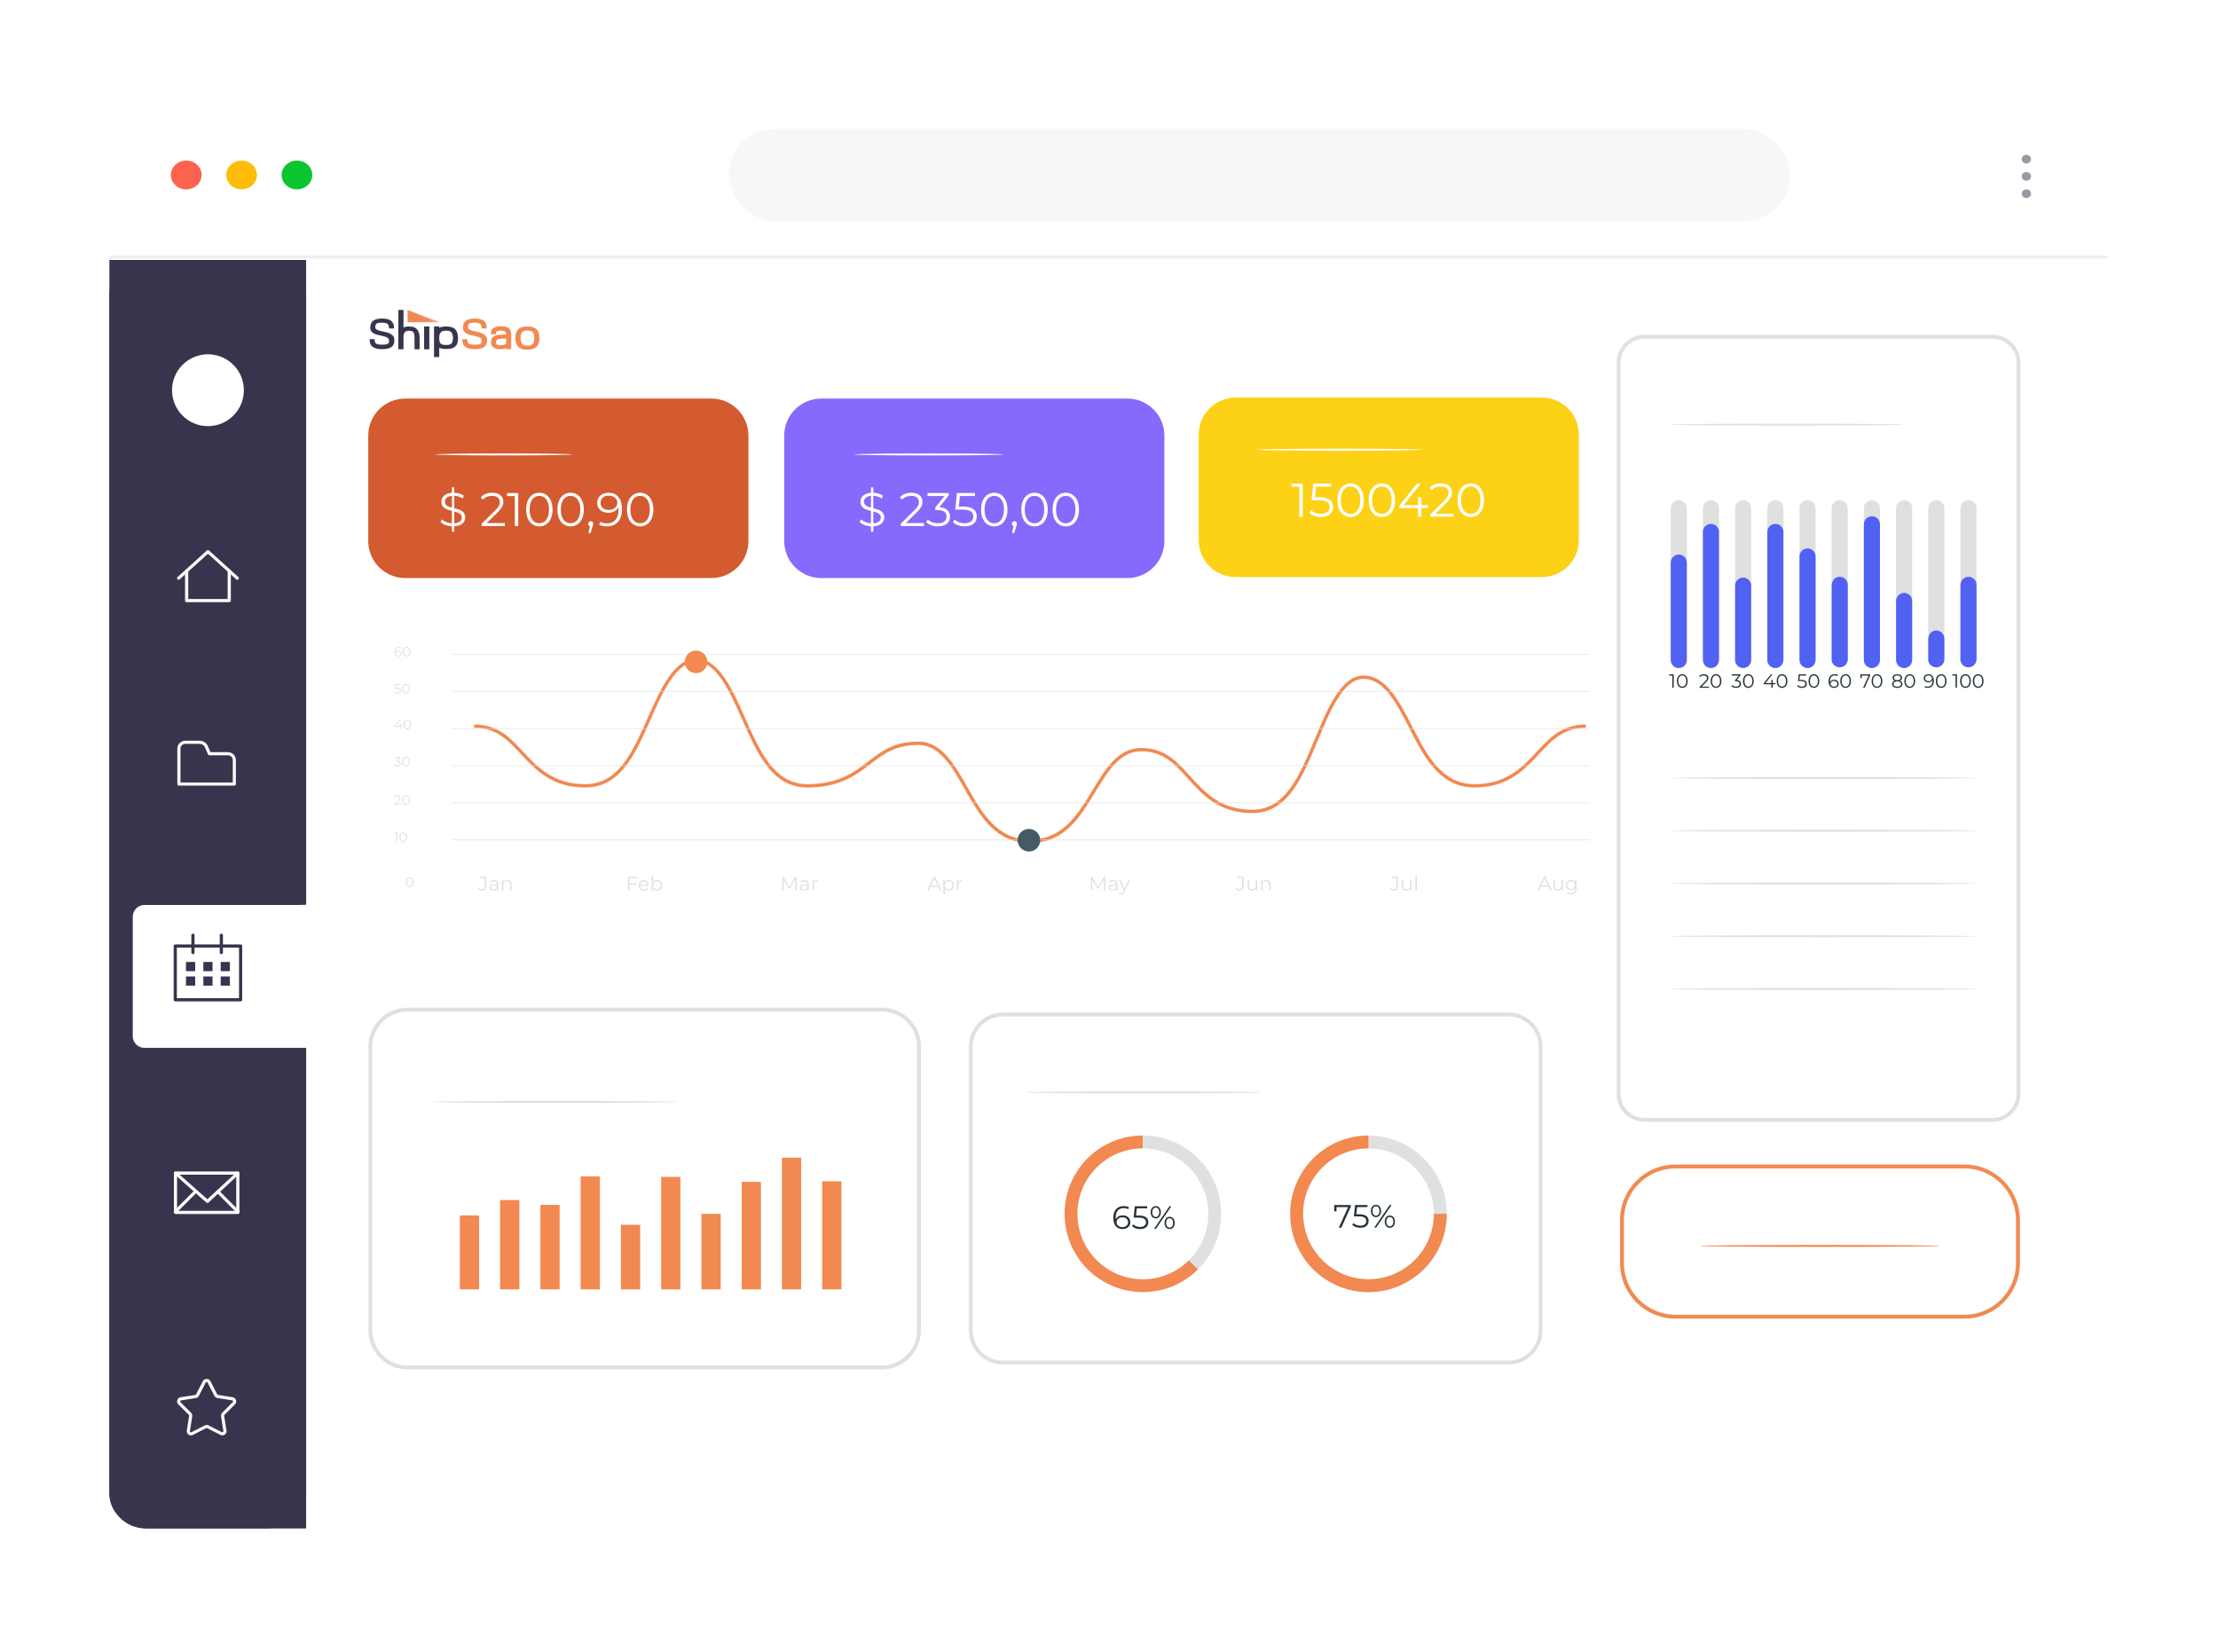 <svg width="588" height="438" viewBox="0 0 588 438" fill="none" xmlns="http://www.w3.org/2000/svg">
<g filter="url(#filter0_d_1_198)">
<rect x="29" y="25" width="529.798" height="380.192" rx="19.064" fill="white"/>
</g>
<ellipse cx="49.377" cy="46.383" rx="4.075" ry="3.818" fill="#FD624E"/>
<ellipse cx="64.049" cy="46.383" rx="4.075" ry="3.818" fill="#FFBD0A"/>
<ellipse cx="78.72" cy="46.383" rx="4.075" ry="3.818" fill="#0AC530"/>
<rect x="29" y="67.766" width="529.798" height="0.764" fill="#37344D" fill-opacity="0.08"/>
<rect x="193.223" y="34.164" width="281.2" height="24.438" rx="12.219" fill="#F7F7F7"/>
<ellipse cx="537.198" cy="42.183" rx="1.146" ry="1.223" transform="rotate(90 537.198 42.183)" fill="#9B99A6"/>
<ellipse cx="537.198" cy="46.765" rx="1.146" ry="1.223" transform="rotate(90 537.198 46.765)" fill="#9B99A6"/>
<ellipse cx="537.198" cy="51.347" rx="1.146" ry="1.223" transform="rotate(90 537.198 51.347)" fill="#9B99A6"/>
<path d="M528.218 297.4H435.989C431.908 297.4 428.586 294.078 428.586 289.997V96.167C428.586 92.087 431.908 88.764 435.989 88.764H528.218C532.299 88.764 535.621 92.087 535.621 96.167V289.997C535.621 294.078 532.299 297.4 528.218 297.4ZM435.989 89.79C432.472 89.79 429.611 92.65 429.611 96.167V289.997C429.611 293.514 432.472 296.375 435.989 296.375H528.218C531.735 296.375 534.596 293.514 534.596 289.997V96.167C534.596 92.65 531.735 89.79 528.218 89.79H435.989Z" fill="#E0E0E0"/>
<path d="M273.041 223.467C263.854 223.467 259.743 216.228 255.775 209.235C252.493 203.463 249.11 197.485 243.563 197.485C237.36 197.485 234.325 199.812 230.797 202.509C226.963 205.452 222.625 208.774 214.084 208.774C204.733 208.774 200.847 199.997 196.736 190.707C193.578 183.55 189.989 175.45 184.616 175.45C179.243 175.45 175.655 183.55 172.497 190.697C168.385 199.987 164.509 208.763 155.148 208.763C146.34 208.763 141.993 204.098 138.158 199.976C134.641 196.203 131.606 192.943 125.68 192.943V192.071C131.986 192.071 135.144 195.455 138.794 199.382C142.505 203.37 146.72 207.882 155.148 207.882C163.935 207.882 167.708 199.361 171.697 190.338C174.968 182.945 178.669 174.568 184.616 174.568C190.563 174.568 194.265 182.945 197.535 190.338C201.524 199.361 205.297 207.882 214.084 207.882C222.318 207.882 226.542 204.652 230.264 201.801C233.914 199.002 237.062 196.593 243.563 196.593C249.612 196.593 253.129 202.786 256.523 208.774C260.368 215.561 264.346 222.565 273.031 222.565C281.685 222.565 285.663 215.992 289.518 209.645C293.066 203.801 296.409 198.285 302.499 198.285C308.785 198.285 311.943 201.791 315.603 205.852C319.315 209.984 323.529 214.659 331.978 214.659C340.796 214.659 344.559 205.575 348.537 195.967C351.818 188.052 355.53 179.08 361.456 179.08C367.465 179.08 370.992 185.97 374.406 192.635C378.241 200.13 382.209 207.882 390.945 207.882C399.373 207.882 403.587 203.36 407.299 199.382C410.96 195.465 414.107 192.071 420.423 192.071V192.943C414.487 192.943 411.452 196.203 407.935 199.976C404.1 204.088 399.753 208.763 390.935 208.763C381.666 208.763 377.574 200.776 373.627 193.045C370.336 186.616 366.931 179.962 361.456 179.962C356.114 179.962 352.525 188.646 349.347 196.306C345.246 206.2 341.38 215.541 331.978 215.541C323.139 215.541 318.792 210.712 314.957 206.446C311.44 202.54 308.395 199.166 302.499 199.166C296.911 199.166 293.681 204.478 290.267 210.107C286.299 216.679 282.187 223.467 273.041 223.467Z" fill="#F18951"/>
<path d="M126.797 235.586L127.022 235.319C127.217 235.616 127.494 235.77 127.812 235.77C128.263 235.77 128.489 235.504 128.489 234.96V232.735H127.145V232.397H128.868V234.94C128.868 235.719 128.499 236.098 127.802 236.098C127.402 236.108 127.022 235.924 126.797 235.586Z" fill="#E0E0E0"/>
<path d="M132.057 234.365V236.078H131.698V235.647C131.534 235.934 131.206 236.098 130.755 236.098C130.129 236.098 129.75 235.77 129.75 235.298C129.75 234.878 130.027 234.519 130.816 234.519H131.688V234.355C131.688 233.883 131.421 233.627 130.909 233.627C130.55 233.627 130.222 233.75 129.996 233.955L129.832 233.678C130.109 233.443 130.519 233.309 130.95 233.309C131.647 233.299 132.057 233.658 132.057 234.365ZM131.678 235.247V234.796H130.816C130.283 234.796 130.109 235.001 130.109 235.288C130.109 235.606 130.365 235.811 130.806 235.811C131.226 235.811 131.534 235.606 131.678 235.247Z" fill="#E0E0E0"/>
<path d="M135.605 234.478V236.078H135.236V234.519C135.236 233.935 134.928 233.638 134.405 233.638C133.811 233.638 133.441 234.007 133.441 234.632V236.078H133.072V233.32H133.431V233.832C133.626 233.494 134.005 233.299 134.477 233.299C135.143 233.299 135.605 233.689 135.605 234.478Z" fill="#E0E0E0"/>
<path d="M166.847 232.745V234.191H168.744V234.53H166.847V236.088H166.457V232.417H168.969V232.756H166.847V232.745Z" fill="#E0E0E0"/>
<path d="M172.004 234.817H169.697C169.738 235.391 170.179 235.77 170.784 235.77C171.122 235.77 171.419 235.647 171.624 235.411L171.829 235.657C171.583 235.955 171.204 236.108 170.763 236.108C169.902 236.108 169.317 235.524 169.317 234.704C169.317 233.884 169.892 233.309 170.661 233.309C171.44 233.309 171.994 233.884 171.994 234.704C172.014 234.724 172.004 234.776 172.004 234.817ZM169.697 234.54H171.655C171.604 233.996 171.214 233.627 170.671 233.627C170.138 233.617 169.748 233.996 169.697 234.54Z" fill="#E0E0E0"/>
<path d="M175.562 234.693C175.562 235.524 174.977 236.098 174.188 236.098C173.727 236.098 173.347 235.903 173.122 235.524V236.067H172.763V232.181H173.132V233.842C173.357 233.484 173.737 233.299 174.178 233.299C174.977 233.299 175.562 233.863 175.562 234.693ZM175.193 234.693C175.193 234.048 174.752 233.617 174.167 233.617C173.583 233.617 173.142 234.048 173.142 234.693C173.142 235.339 173.583 235.77 174.167 235.77C174.752 235.77 175.193 235.339 175.193 234.693Z" fill="#E0E0E0"/>
<path d="M211.182 232.407V236.078H210.813V233.145L209.368 235.616H209.183L207.737 233.166V236.088H207.368V232.417H207.686L209.275 235.135L210.854 232.417H211.182V232.407Z" fill="#E0E0E0"/>
<path d="M214.381 234.366V236.078H214.022V235.647C213.858 235.934 213.53 236.098 213.079 236.098C212.454 236.098 212.074 235.77 212.074 235.299C212.074 234.878 212.351 234.519 213.141 234.519H214.012V234.355C214.012 233.884 213.746 233.627 213.233 233.627C212.874 233.627 212.546 233.75 212.32 233.955L212.156 233.679C212.433 233.443 212.843 233.309 213.274 233.309C213.981 233.299 214.381 233.658 214.381 234.366ZM214.012 235.247V234.796H213.151C212.618 234.796 212.443 235.001 212.443 235.288C212.443 235.606 212.7 235.811 213.141 235.811C213.561 235.811 213.869 235.606 214.012 235.247Z" fill="#E0E0E0"/>
<path d="M216.79 233.299V233.658C216.76 233.658 216.729 233.658 216.698 233.658C216.124 233.658 215.775 234.027 215.775 234.673V236.078H215.406V233.32H215.765V233.863C215.929 233.494 216.278 233.299 216.79 233.299Z" fill="#E0E0E0"/>
<path d="M248.71 235.094H246.67L246.229 236.078H245.829L247.511 232.407H247.89L249.572 236.078H249.161L248.71 235.094ZM248.567 234.786L247.685 232.817L246.803 234.786H248.567Z" fill="#E0E0E0"/>
<path d="M252.884 234.694C252.884 235.535 252.299 236.099 251.51 236.099C251.069 236.099 250.689 235.914 250.464 235.555V237.093H250.095V233.32H250.454V233.863C250.679 233.494 251.059 233.3 251.52 233.3C252.299 233.3 252.884 233.863 252.884 234.694ZM252.515 234.694C252.515 234.058 252.074 233.617 251.489 233.617C250.905 233.617 250.464 234.048 250.464 234.694C250.464 235.34 250.905 235.771 251.489 235.771C252.063 235.771 252.515 235.34 252.515 234.694Z" fill="#E0E0E0"/>
<path d="M255.037 233.3V233.658C255.006 233.658 254.975 233.658 254.944 233.658C254.37 233.658 254.021 234.028 254.021 234.674V236.078H253.652V233.32H254.011V233.863C254.175 233.494 254.534 233.3 255.037 233.3Z" fill="#E0E0E0"/>
<path d="M293.014 232.407V236.078H292.645V233.145L291.2 235.617H291.015L289.569 233.166V236.088H289.2V232.417H289.518L291.107 235.135L292.686 232.417H293.014V232.407Z" fill="#E0E0E0"/>
<path d="M296.213 234.366V236.078H295.854V235.647C295.69 235.934 295.362 236.098 294.911 236.098C294.286 236.098 293.906 235.77 293.906 235.299C293.906 234.878 294.183 234.519 294.973 234.519H295.844V234.355C295.844 233.884 295.578 233.627 295.065 233.627C294.706 233.627 294.378 233.75 294.152 233.956L293.988 233.679C294.265 233.443 294.675 233.31 295.106 233.31C295.813 233.299 296.213 233.658 296.213 234.366ZM295.844 235.247V234.796H294.983C294.45 234.796 294.275 235.001 294.275 235.288C294.275 235.606 294.532 235.811 294.973 235.811C295.393 235.811 295.701 235.606 295.844 235.247Z" fill="#E0E0E0"/>
<path d="M299.495 233.32L298.121 236.406C297.895 236.95 297.598 237.124 297.208 237.124C296.952 237.124 296.706 237.042 296.542 236.868L296.716 236.591C296.85 236.724 297.024 236.796 297.219 236.796C297.465 236.796 297.629 236.683 297.793 236.334L297.916 236.068L296.686 233.32H297.075L298.111 235.658L299.146 233.32H299.495Z" fill="#E0E0E0"/>
<path d="M327.62 235.586L327.846 235.319C328.041 235.616 328.317 235.77 328.635 235.77C329.086 235.77 329.312 235.504 329.312 234.96V232.735H327.969V232.397H329.691V234.94C329.691 235.719 329.322 236.098 328.625 236.098C328.225 236.109 327.846 235.924 327.62 235.586Z" fill="#E0E0E0"/>
<path d="M333.28 233.319V236.078H332.921V235.575C332.726 235.914 332.367 236.108 331.926 236.108C331.229 236.108 330.768 235.719 330.768 234.919V233.319H331.137V234.878C331.137 235.462 331.444 235.76 331.967 235.76C332.541 235.76 332.911 235.391 332.911 234.755V233.309H333.28V233.319Z" fill="#E0E0E0"/>
<path d="M336.859 234.479V236.078H336.49V234.52C336.49 233.935 336.182 233.638 335.659 233.638C335.064 233.638 334.695 234.007 334.695 234.632V236.078H334.326V233.32H334.685V233.833C334.88 233.494 335.259 233.299 335.731 233.299C336.397 233.299 336.859 233.689 336.859 234.479Z" fill="#E0E0E0"/>
<path d="M368.531 235.586L368.757 235.32C368.952 235.617 369.228 235.771 369.546 235.771C369.997 235.771 370.223 235.504 370.223 234.961V232.736H368.88V232.397H370.602V234.94C370.602 235.719 370.233 236.099 369.536 236.099C369.136 236.109 368.757 235.925 368.531 235.586Z" fill="#E0E0E0"/>
<path d="M374.191 233.32V236.078H373.832V235.576C373.637 235.914 373.278 236.109 372.837 236.109C372.14 236.109 371.679 235.72 371.679 234.92V233.32H372.048V234.879C372.048 235.463 372.355 235.761 372.878 235.761C373.453 235.761 373.822 235.391 373.822 234.756V233.31H374.191V233.32Z" fill="#E0E0E0"/>
<path d="M375.237 232.192H375.606V236.078H375.237V232.192Z" fill="#E0E0E0"/>
<path d="M410.498 235.094H408.458L408.017 236.078H407.617L409.299 232.407H409.678L411.36 236.078H410.95L410.498 235.094ZM410.355 234.786L409.473 232.817L408.591 234.786H410.355Z" fill="#E0E0E0"/>
<path d="M414.313 233.32V236.078H413.954V235.576C413.759 235.914 413.4 236.109 412.959 236.109C412.262 236.109 411.801 235.719 411.801 234.919V233.32H412.17V234.878C412.17 235.463 412.477 235.76 413 235.76C413.575 235.76 413.944 235.391 413.944 234.755V233.31H414.313V233.32Z" fill="#E0E0E0"/>
<path d="M417.912 233.32V235.74C417.912 236.683 417.44 237.114 416.538 237.114C416.036 237.114 415.543 236.96 415.256 236.693L415.441 236.406C415.697 236.642 416.097 236.785 416.528 236.785C417.225 236.785 417.543 236.468 417.543 235.781V235.432C417.307 235.781 416.917 235.965 416.466 235.965C415.677 235.965 415.082 235.412 415.082 234.622C415.082 233.832 415.677 233.289 416.466 233.289C416.928 233.289 417.328 233.474 417.553 233.843V233.31H417.912V233.32ZM417.543 234.632C417.543 234.038 417.102 233.627 416.497 233.627C415.892 233.627 415.451 234.038 415.451 234.632C415.451 235.227 415.882 235.647 416.497 235.647C417.102 235.637 417.543 235.227 417.543 234.632Z" fill="#E0E0E0"/>
<path d="M107.582 233.873C107.582 233.073 108.002 232.592 108.587 232.592C109.171 232.592 109.592 233.073 109.592 233.873C109.592 234.673 109.171 235.155 108.587 235.155C108.002 235.155 107.582 234.683 107.582 233.873ZM109.325 233.873C109.325 233.197 109.028 232.827 108.587 232.827C108.146 232.827 107.849 233.197 107.849 233.873C107.849 234.55 108.146 234.919 108.587 234.919C109.028 234.919 109.325 234.55 109.325 233.873Z" fill="#E0E0E0"/>
<path d="M105.306 220.699V223.221H105.05V220.935H104.455V220.709H105.306V220.699Z" fill="#E0E0E0"/>
<path d="M105.9 221.96C105.9 221.16 106.321 220.678 106.905 220.678C107.49 220.678 107.91 221.16 107.91 221.96C107.91 222.759 107.49 223.241 106.905 223.241C106.321 223.241 105.9 222.759 105.9 221.96ZM107.643 221.96C107.643 221.283 107.346 220.914 106.905 220.914C106.464 220.914 106.167 221.283 106.167 221.96C106.167 222.636 106.464 223.005 106.905 223.005C107.346 223.005 107.643 222.626 107.643 221.96Z" fill="#E0E0E0"/>
<path d="M106.321 213.131V213.356H104.558V213.172L105.603 212.147C105.891 211.87 105.942 211.695 105.942 211.521C105.942 211.234 105.737 211.049 105.347 211.049C105.05 211.049 104.824 211.142 104.66 211.326L104.476 211.172C104.67 210.947 104.978 210.814 105.368 210.814C105.88 210.814 106.198 211.07 106.198 211.49C106.198 211.736 106.126 211.952 105.788 212.28L104.937 213.121H106.321V213.131Z" fill="#E0E0E0"/>
<path d="M106.629 212.095C106.629 211.295 107.049 210.813 107.634 210.813C108.218 210.813 108.639 211.295 108.639 212.095C108.639 212.895 108.218 213.377 107.634 213.377C107.049 213.377 106.629 212.905 106.629 212.095ZM108.382 212.095C108.382 211.418 108.085 211.049 107.644 211.049C107.203 211.049 106.906 211.418 106.906 212.095C106.906 212.772 107.203 213.141 107.644 213.141C108.075 213.141 108.382 212.772 108.382 212.095Z" fill="#E0E0E0"/>
<path d="M106.27 202.437C106.27 202.857 105.962 203.185 105.357 203.185C104.999 203.185 104.64 203.062 104.455 202.857L104.578 202.652C104.742 202.826 105.029 202.939 105.357 202.939C105.778 202.939 106.003 202.744 106.003 202.437C106.003 202.139 105.788 201.934 105.327 201.934H105.142V201.739L105.839 200.868H104.547V200.642H106.167V200.827L105.45 201.719C106.003 201.75 106.27 202.037 106.27 202.437Z" fill="#E0E0E0"/>
<path d="M106.629 201.903C106.629 201.103 107.049 200.622 107.634 200.622C108.218 200.622 108.639 201.103 108.639 201.903C108.639 202.703 108.218 203.185 107.634 203.185C107.049 203.185 106.629 202.703 106.629 201.903ZM108.382 201.903C108.382 201.227 108.085 200.857 107.644 200.857C107.203 200.857 106.906 201.227 106.906 201.903C106.906 202.58 107.203 202.949 107.644 202.949C108.075 202.949 108.382 202.57 108.382 201.903Z" fill="#E0E0E0"/>
<path d="M106.742 192.645H106.239V193.312H105.983V192.645H104.558V192.46L105.891 190.789H106.178L104.886 192.419H105.983V191.835H106.239V192.419H106.742V192.645Z" fill="#E0E0E0"/>
<path d="M106.978 192.05C106.978 191.251 107.398 190.769 107.982 190.769C108.567 190.769 108.987 191.251 108.987 192.05C108.987 192.85 108.567 193.332 107.982 193.332C107.398 193.332 106.978 192.85 106.978 192.05ZM108.731 192.05C108.731 191.374 108.434 191.005 107.993 191.005C107.552 191.005 107.254 191.374 107.254 192.05C107.254 192.727 107.552 193.096 107.993 193.096C108.423 193.086 108.731 192.717 108.731 192.05Z" fill="#E0E0E0"/>
<path d="M106.311 183.109C106.311 183.54 106.014 183.868 105.398 183.868C105.04 183.868 104.691 183.745 104.496 183.54L104.619 183.335C104.783 183.499 105.07 183.622 105.388 183.622C105.819 183.622 106.044 183.417 106.044 183.109C106.044 182.781 105.839 182.586 105.204 182.586H104.67L104.804 181.325H106.178V181.551H105.029L104.947 182.351H105.275C106.024 182.361 106.311 182.658 106.311 183.109Z" fill="#E0E0E0"/>
<path d="M106.639 182.586C106.639 181.787 107.059 181.305 107.643 181.305C108.228 181.305 108.648 181.787 108.648 182.586C108.648 183.386 108.228 183.868 107.643 183.868C107.059 183.868 106.639 183.396 106.639 182.586ZM108.382 182.586C108.382 181.91 108.084 181.541 107.643 181.541C107.203 181.541 106.905 181.91 106.905 182.586C106.905 183.263 107.203 183.632 107.643 183.632C108.084 183.632 108.382 183.263 108.382 182.586Z" fill="#E0E0E0"/>
<path d="M106.496 173.246C106.496 173.717 106.126 174.015 105.634 174.015C104.968 174.015 104.599 173.553 104.599 172.753C104.599 171.892 105.07 171.451 105.747 171.451C105.973 171.451 106.188 171.492 106.342 171.584L106.239 171.79C106.106 171.708 105.942 171.666 105.747 171.666C105.204 171.666 104.855 172.015 104.855 172.702C104.855 172.764 104.855 172.835 104.865 172.907C104.988 172.63 105.286 172.477 105.634 172.477C106.147 172.487 106.496 172.784 106.496 173.246ZM106.239 173.246C106.239 172.917 105.993 172.702 105.603 172.702C105.214 172.702 104.958 172.938 104.958 173.256C104.958 173.533 105.183 173.799 105.624 173.799C105.983 173.799 106.239 173.584 106.239 173.246Z" fill="#E0E0E0"/>
<path d="M106.793 172.733C106.793 171.933 107.213 171.451 107.798 171.451C108.382 171.451 108.803 171.933 108.803 172.733C108.803 173.533 108.382 174.015 107.798 174.015C107.213 174.015 106.793 173.533 106.793 172.733ZM108.536 172.733C108.536 172.056 108.239 171.687 107.798 171.687C107.357 171.687 107.06 172.056 107.06 172.733C107.06 173.41 107.357 173.779 107.798 173.779C108.239 173.779 108.536 173.41 108.536 172.733Z" fill="#E0E0E0"/>
<g opacity="0.62">
<path d="M421.397 173.348H119.691V173.604H421.397V173.348Z" fill="#E0E0E0"/>
<path d="M421.397 183.181H119.691V183.438H421.397V183.181Z" fill="#E0E0E0"/>
<path d="M421.397 193.014H119.691V193.271H421.397V193.014Z" fill="#E0E0E0"/>
<path d="M421.397 202.847H119.691V203.103H421.397V202.847Z" fill="#E0E0E0"/>
<path d="M421.397 212.68H119.691V212.936H421.397V212.68Z" fill="#E0E0E0"/>
<path d="M421.397 222.523H119.691V222.78H421.397V222.523Z" fill="#E0E0E0"/>
</g>
<path d="M187.528 175.46C187.528 173.809 186.185 172.466 184.534 172.466C182.883 172.466 181.54 173.809 181.54 175.46C181.54 177.111 182.883 178.454 184.534 178.454C186.185 178.454 187.528 177.111 187.528 175.46Z" fill="#F18951"/>
<path d="M275.768 222.738C275.768 221.088 274.425 219.744 272.774 219.744C271.123 219.744 269.78 221.088 269.78 222.738C269.78 224.389 271.123 225.732 272.774 225.732C274.425 225.743 275.768 224.399 275.768 222.738Z" fill="#455A64"/>
<path d="M169.709 324.688H164.603V341.811H169.709V324.688Z" fill="#F18951"/>
<path d="M127.013 322.206H121.907V341.811H127.013V322.206Z" fill="#F18951"/>
<path d="M137.687 318.126H132.581V341.811H137.687V318.126Z" fill="#F18951"/>
<path d="M148.361 319.418H143.255V341.801H148.361V319.418Z" fill="#F18951"/>
<path d="M159.035 311.851H153.929V341.811H159.035V311.851Z" fill="#F18951"/>
<path d="M180.383 311.994H175.276V341.811H180.383V311.994Z" fill="#F18951"/>
<path d="M191.056 321.786H185.95V341.811H191.056V321.786Z" fill="#F18951"/>
<path d="M201.73 313.307H196.624V341.811H201.73V313.307Z" fill="#F18951"/>
<path d="M212.403 306.888H207.297V341.811H212.403V306.888Z" fill="#F18951"/>
<path d="M223.067 313.163H217.961V341.811H223.067V313.163Z" fill="#F18951"/>
<path d="M233.761 363.036H108.044C102.323 363.036 97.668 358.381 97.668 352.659V277.502C97.668 271.781 102.323 267.125 108.044 267.125H233.761C239.482 267.125 244.137 271.781 244.137 277.502V352.659C244.137 358.381 239.482 363.036 233.761 363.036ZM108.044 268.141C102.887 268.141 98.693 272.334 98.693 277.492V352.649C98.693 357.806 102.887 362 108.044 362H233.761C238.919 362 243.112 357.806 243.112 352.649V277.492C243.112 272.334 238.919 268.141 233.761 268.141H108.044Z" fill="#E0E0E0"/>
<path d="M179.613 292.103C179.613 292.247 165.074 292.37 147.13 292.37C129.187 292.37 114.647 292.247 114.647 292.103C114.647 291.959 129.187 291.836 147.13 291.836C165.063 291.836 179.613 291.959 179.613 292.103Z" fill="#E0E0E0"/>
<path d="M311.656 336.807C310.354 337.556 308.949 338.15 307.473 338.54C306.037 338.93 304.53 339.135 302.982 339.135C301.423 339.135 299.916 338.93 298.481 338.54C297.004 338.15 295.599 337.556 294.297 336.807C292.985 336.048 291.765 335.126 290.709 334.049C289.632 332.983 288.719 331.773 287.95 330.46C287.202 329.158 286.607 327.753 286.218 326.277C285.838 324.841 285.633 323.334 285.633 321.776C285.633 320.227 285.838 318.72 286.218 317.285C286.607 315.808 287.202 314.403 287.95 313.101C288.709 311.779 289.632 310.569 290.709 309.513C291.775 308.436 292.985 307.523 294.297 306.754C295.599 306.006 297.004 305.411 298.481 305.022C299.916 304.632 301.423 304.427 302.982 304.427V301.013C301.116 301.013 299.321 301.259 297.609 301.71C295.835 302.181 294.154 302.889 292.595 303.781C291.026 304.704 289.57 305.801 288.289 307.083C287.007 308.364 285.91 309.81 284.997 311.389C284.085 312.948 283.388 314.619 282.916 316.393C282.465 318.115 282.219 319.91 282.219 321.765C282.219 323.632 282.465 325.426 282.916 327.138C283.388 328.912 284.095 330.594 284.997 332.152C285.91 333.731 287.007 335.177 288.289 336.458C289.57 337.74 291.026 338.837 292.595 339.75C294.154 340.662 295.835 341.36 297.609 341.831C299.321 342.282 301.116 342.528 302.982 342.528C304.838 342.528 306.632 342.282 308.355 341.831C310.128 341.36 311.8 340.652 313.358 339.75C314.917 338.848 316.352 337.761 317.624 336.489L315.204 334.069C314.148 335.146 312.948 336.048 311.656 336.807Z" fill="#F18951"/>
<path d="M323.037 316.403C322.565 314.629 321.858 312.958 320.966 311.399C320.043 309.82 318.946 308.375 317.664 307.093C316.383 305.811 314.937 304.714 313.358 303.791C311.799 302.889 310.128 302.192 308.354 301.72C306.632 301.269 304.837 301.023 302.981 301.023V304.437C304.53 304.437 306.037 304.642 307.472 305.032C308.949 305.422 310.354 306.016 311.656 306.765C312.978 307.523 314.188 308.446 315.244 309.523C316.321 310.589 317.234 311.789 318.003 313.112C318.751 314.414 319.346 315.818 319.746 317.295C320.125 318.73 320.33 320.238 320.33 321.786C320.33 323.344 320.125 324.852 319.746 326.287C319.346 327.764 318.751 329.168 318.003 330.471C317.244 331.783 316.321 333.003 315.244 334.059C315.234 334.069 315.214 334.09 315.203 334.09L317.623 336.51C317.634 336.51 317.654 336.489 317.664 336.479C318.946 335.197 320.043 333.752 320.966 332.173C321.868 330.614 322.565 328.933 323.037 327.159C323.488 325.446 323.734 323.652 323.734 321.786C323.745 319.92 323.498 318.125 323.037 316.403Z" fill="#E0E0E0"/>
<path d="M299.649 323.99C299.649 325.108 298.767 325.825 297.599 325.825C296.009 325.825 295.138 324.718 295.138 322.832C295.138 320.791 296.255 319.735 297.875 319.735C298.419 319.735 298.921 319.827 299.301 320.063L299.054 320.555C298.747 320.35 298.337 320.268 297.896 320.268C296.604 320.268 295.773 321.099 295.773 322.729C295.773 322.862 295.784 323.037 295.804 323.221C296.102 322.565 296.809 322.196 297.639 322.196C298.819 322.186 299.649 322.893 299.649 323.99ZM299.044 324C299.044 323.211 298.46 322.708 297.537 322.708C296.624 322.708 295.999 323.272 295.999 324.021C295.999 324.677 296.542 325.303 297.578 325.303C298.45 325.303 299.044 324.8 299.044 324Z" fill="#263238"/>
<path d="M304.427 324.011C304.427 325.026 303.72 325.826 302.253 325.826C301.392 325.826 300.572 325.528 300.11 325.057L300.408 324.565C300.797 324.964 301.474 325.262 302.243 325.262C303.258 325.262 303.802 324.77 303.802 324.042C303.802 323.273 303.32 322.791 301.802 322.791H300.531L300.838 319.786H304.119V320.33H301.372L301.166 322.237H301.935C303.75 322.237 304.427 322.955 304.427 324.011Z" fill="#263238"/>
<path d="M305.043 321.365C305.043 320.391 305.586 319.735 306.396 319.735C307.196 319.735 307.75 320.381 307.75 321.365C307.75 322.35 307.196 322.996 306.396 322.996C305.586 322.996 305.043 322.35 305.043 321.365ZM307.319 321.365C307.319 320.586 306.95 320.125 306.396 320.125C305.832 320.125 305.474 320.596 305.474 321.365C305.474 322.134 305.832 322.606 306.396 322.606C306.95 322.606 307.319 322.145 307.319 321.365ZM310.026 319.786H310.529L306.437 325.774H305.935L310.026 319.786ZM308.714 324.195C308.714 323.221 309.267 322.565 310.067 322.565C310.867 322.565 311.421 323.211 311.421 324.195C311.421 325.169 310.877 325.825 310.067 325.825C309.267 325.815 308.714 325.169 308.714 324.195ZM310.99 324.195C310.99 323.426 310.631 322.955 310.067 322.955C309.513 322.955 309.144 323.416 309.144 324.195C309.144 324.974 309.513 325.436 310.067 325.436C310.631 325.436 310.99 324.964 310.99 324.195Z" fill="#263238"/>
<path d="M383.553 321.796C383.553 323.652 383.307 325.457 382.856 327.169C382.384 328.943 381.677 330.624 380.774 332.173C379.872 333.752 378.754 335.197 377.483 336.479C376.201 337.761 374.756 338.868 373.177 339.77C371.628 340.673 369.947 341.38 368.173 341.852C366.461 342.303 364.666 342.549 362.79 342.549C360.934 342.549 359.129 342.303 357.417 341.852C355.643 341.38 353.962 340.673 352.414 339.77C350.834 338.868 349.389 337.75 348.107 336.479C346.825 335.197 345.718 333.752 344.816 332.173C343.913 330.624 343.206 328.943 342.734 327.169C342.396 325.898 342.181 324.585 342.078 323.242H345.523C345.616 324.288 345.78 325.303 346.046 326.287C346.446 327.774 347.031 329.179 347.779 330.471C348.548 331.783 349.471 332.993 350.537 334.059C351.604 335.136 352.813 336.048 354.126 336.817C355.418 337.566 356.822 338.15 358.309 338.55C359.745 338.94 361.242 339.135 362.79 339.135C364.348 339.135 365.845 338.93 367.281 338.55C368.768 338.15 370.172 337.566 371.464 336.817C372.777 336.048 373.987 335.126 375.053 334.059C376.13 332.993 377.042 331.783 377.811 330.471C378.56 329.179 379.144 327.774 379.544 326.287C379.934 324.852 380.128 323.355 380.128 321.806C380.128 320.248 379.923 318.751 379.544 317.315C379.144 315.829 378.56 314.424 377.811 313.132C377.042 311.82 376.119 310.61 375.053 309.543C373.987 308.467 372.777 307.554 371.464 306.785C370.172 306.037 368.768 305.452 367.281 305.052C365.845 304.663 364.348 304.468 362.79 304.468V301.043C364.656 301.043 366.461 301.289 368.173 301.741C369.947 302.212 371.628 302.92 373.177 303.822C374.756 304.724 376.201 305.842 377.483 307.113C378.765 308.395 379.872 309.841 380.774 311.42C381.677 312.968 382.384 314.65 382.856 316.423C383.297 318.125 383.553 319.92 383.553 321.796Z" fill="#E0E0E0"/>
<path d="M358.104 319.448V319.889L355.592 325.447H354.925L357.386 320.002H354.31V321.12H353.705V319.448H358.104Z" fill="#263238"/>
<path d="M362.821 323.673C362.821 324.688 362.113 325.488 360.647 325.488C359.786 325.488 358.965 325.191 358.504 324.719L358.801 324.227C359.191 324.627 359.868 324.924 360.637 324.924C361.652 324.924 362.195 324.432 362.195 323.704C362.195 322.935 361.713 322.453 360.196 322.453H358.924L359.232 319.449H362.513V319.992H359.775L359.57 321.899H360.339C362.134 321.899 362.821 322.617 362.821 323.673Z" fill="#263238"/>
<path d="M363.425 321.027C363.425 320.053 363.968 319.397 364.778 319.397C365.578 319.397 366.132 320.043 366.132 321.027C366.132 322.012 365.578 322.658 364.778 322.658C363.978 322.658 363.425 322.001 363.425 321.027ZM365.701 321.027C365.701 320.248 365.332 319.787 364.778 319.787C364.214 319.787 363.855 320.258 363.855 321.027C363.855 321.796 364.214 322.268 364.778 322.268C365.332 322.268 365.701 321.807 365.701 321.027ZM368.408 319.448H368.91L364.819 325.436H364.317L368.408 319.448ZM367.096 323.857C367.096 322.883 367.649 322.227 368.449 322.227C369.249 322.227 369.802 322.873 369.802 323.857C369.802 324.831 369.259 325.488 368.449 325.488C367.659 325.477 367.096 324.831 367.096 323.857ZM369.372 323.857C369.372 323.088 369.013 322.617 368.449 322.617C367.895 322.617 367.526 323.078 367.526 323.857C367.526 324.637 367.895 325.098 368.449 325.098C369.013 325.098 369.372 324.626 369.372 323.857Z" fill="#263238"/>
<path d="M380.128 321.796C380.128 323.344 379.923 324.841 379.543 326.277C379.144 327.764 378.559 329.168 377.811 330.46C377.042 331.773 376.119 332.983 375.052 334.049C373.986 335.126 372.776 336.038 371.464 336.807C370.172 337.556 368.767 338.14 367.28 338.54C365.845 338.93 364.348 339.124 362.789 339.124C361.241 339.124 359.744 338.919 358.309 338.54C356.822 338.14 355.417 337.556 354.125 336.807C352.813 336.038 351.603 335.115 350.537 334.049C349.46 332.983 348.548 331.773 347.779 330.46C347.03 329.168 346.446 327.764 346.046 326.277C345.789 325.293 345.615 324.277 345.523 323.232C345.482 322.76 345.451 322.278 345.451 321.786C345.451 320.238 345.656 318.73 346.046 317.295C346.446 315.808 347.03 314.414 347.779 313.112C348.537 311.799 349.46 310.589 350.537 309.523C351.603 308.457 352.813 307.534 354.125 306.765C355.428 306.016 356.822 305.422 358.309 305.032C359.744 304.653 361.241 304.437 362.8 304.437V301.013C360.944 301.013 359.139 301.259 357.427 301.72C355.653 302.192 353.972 302.899 352.423 303.801C350.844 304.714 349.399 305.821 348.117 307.103C346.835 308.385 345.728 309.83 344.815 311.409C343.913 312.968 343.216 314.639 342.734 316.413C342.272 318.125 342.026 319.93 342.026 321.786C342.026 322.268 342.047 322.75 342.078 323.232C342.18 324.575 342.395 325.898 342.734 327.159C343.206 328.933 343.913 330.614 344.815 332.162C345.718 333.741 346.835 335.187 348.107 336.469C349.388 337.75 350.834 338.858 352.413 339.76C353.961 340.662 355.643 341.37 357.417 341.842C359.129 342.293 360.923 342.539 362.789 342.539C364.656 342.539 366.46 342.293 368.172 341.842C369.946 341.37 371.628 340.662 373.176 339.76C374.755 338.858 376.201 337.74 377.483 336.469C378.764 335.187 379.872 333.741 380.774 332.162C381.676 330.614 382.384 328.933 382.855 327.159C383.306 325.446 383.553 323.652 383.553 321.786H380.128V321.796Z" fill="#F18951"/>
<path d="M399.907 361.723H265.865C260.892 361.723 256.842 357.673 256.842 352.7V277.45C256.842 272.478 260.892 268.427 265.865 268.427H399.907C404.88 268.427 408.93 272.478 408.93 277.45V352.7C408.92 357.673 404.88 361.723 399.907 361.723ZM265.865 269.463C261.456 269.463 257.867 273.052 257.867 277.461V352.71C257.867 357.119 261.456 360.708 265.865 360.708H399.907C404.316 360.708 407.905 357.119 407.905 352.71V277.461C407.905 273.052 404.316 269.463 399.907 269.463H265.865Z" fill="#E0E0E0"/>
<path d="M334.286 289.57C334.286 289.714 320.269 289.837 302.982 289.837C285.695 289.837 271.679 289.714 271.679 289.57C271.679 289.427 285.695 289.304 302.982 289.304C320.269 289.304 334.286 289.427 334.286 289.57Z" fill="#E0E0E0"/>
<path d="M445.052 176.903C443.873 176.903 442.919 175.95 442.919 174.77V134.721C442.919 133.542 443.873 132.588 445.052 132.588C446.231 132.588 447.184 133.542 447.184 134.721V174.77C447.184 175.95 446.231 176.903 445.052 176.903Z" fill="#E0E0E0"/>
<path d="M445.052 177.098C443.873 177.098 442.919 176.145 442.919 174.965V149.147C442.919 147.968 443.873 147.015 445.052 147.015C446.231 147.015 447.184 147.968 447.184 149.147V174.965C447.184 176.145 446.231 177.098 445.052 177.098Z" fill="#5161F1"/>
<path d="M443.709 178.769V182.327H443.34V179.097H442.499V178.769H443.709Z" fill="#263238"/>
<path d="M444.561 180.543C444.561 179.405 445.155 178.728 445.976 178.728C446.796 178.728 447.401 179.405 447.401 180.543C447.401 181.681 446.796 182.358 445.976 182.358C445.155 182.358 444.561 181.681 444.561 180.543ZM447.021 180.543C447.021 179.589 446.591 179.066 445.976 179.066C445.36 179.066 444.93 179.589 444.93 180.543C444.93 181.496 445.36 182.019 445.976 182.019C446.591 182.019 447.021 181.496 447.021 180.543Z" fill="#263238"/>
<path d="M453.583 176.903C452.404 176.903 451.45 175.95 451.45 174.771V134.721C451.45 133.542 452.404 132.588 453.583 132.588C454.762 132.588 455.716 133.542 455.716 134.721V174.771C455.716 175.95 454.762 176.903 453.583 176.903Z" fill="#E0E0E0"/>
<path d="M453.583 177.098C452.404 177.098 451.45 176.145 451.45 174.966V141.017C451.45 139.838 452.404 138.884 453.583 138.884C454.762 138.884 455.716 139.838 455.716 141.017V174.966C455.716 176.145 454.762 177.098 453.583 177.098Z" fill="#5161F1"/>
<path d="M453.07 182V182.328H450.568V182.071L452.045 180.626C452.445 180.226 452.527 179.99 452.527 179.744C452.527 179.334 452.24 179.077 451.696 179.077C451.276 179.077 450.958 179.2 450.722 179.477L450.466 179.252C450.743 178.924 451.184 178.739 451.727 178.739C452.445 178.739 452.906 179.108 452.906 179.703C452.906 180.041 452.804 180.349 452.322 180.82L451.112 182.01H453.07V182Z" fill="#263238"/>
<path d="M453.511 180.543C453.511 179.405 454.105 178.728 454.926 178.728C455.746 178.728 456.351 179.405 456.351 180.543C456.351 181.681 455.746 182.358 454.926 182.358C454.105 182.358 453.511 181.681 453.511 180.543ZM455.972 180.543C455.972 179.59 455.541 179.067 454.926 179.067C454.311 179.067 453.88 179.59 453.88 180.543C453.88 181.497 454.311 182.02 454.926 182.02C455.551 182.02 455.972 181.497 455.972 180.543Z" fill="#263238"/>
<path d="M462.113 176.903C460.934 176.903 459.98 175.95 459.98 174.771V134.721C459.98 133.542 460.934 132.588 462.113 132.588C463.292 132.588 464.246 133.542 464.246 134.721V174.771C464.256 175.95 463.292 176.903 462.113 176.903Z" fill="#E0E0E0"/>
<path d="M462.113 177.098C460.934 177.098 459.98 176.145 459.98 174.966V155.248C459.98 154.069 460.934 153.116 462.113 153.116C463.292 153.116 464.246 154.069 464.246 155.248V174.966C464.256 176.145 463.292 177.098 462.113 177.098Z" fill="#5161F1"/>
<path d="M461.56 181.302C461.56 181.897 461.129 182.358 460.268 182.358C459.755 182.358 459.263 182.184 458.986 181.897L459.161 181.61C459.386 181.846 459.807 182.02 460.268 182.02C460.863 182.02 461.181 181.743 461.181 181.302C461.181 180.872 460.883 180.595 460.217 180.595H459.96V180.328L460.945 179.087H459.12V178.759H461.406V179.016L460.401 180.277C461.181 180.338 461.56 180.738 461.56 181.302Z" fill="#263238"/>
<path d="M462.072 180.543C462.072 179.405 462.667 178.728 463.487 178.728C464.307 178.728 464.912 179.405 464.912 180.543C464.912 181.681 464.307 182.358 463.487 182.358C462.667 182.358 462.072 181.681 462.072 180.543ZM464.543 180.543C464.543 179.59 464.113 179.067 463.497 179.067C462.882 179.067 462.452 179.59 462.452 180.543C462.452 181.497 462.882 182.02 463.497 182.02C464.113 182.02 464.543 181.497 464.543 180.543Z" fill="#263238"/>
<path d="M470.655 176.903C469.476 176.903 468.522 175.95 468.522 174.771V134.721C468.522 133.542 469.476 132.588 470.655 132.588C471.834 132.588 472.788 133.542 472.788 134.721V174.771C472.788 175.95 471.834 176.903 470.655 176.903Z" fill="#E0E0E0"/>
<path d="M470.655 177.098C469.476 177.098 468.522 176.145 468.522 174.966V141.017C468.522 139.838 469.476 138.884 470.655 138.884C471.834 138.884 472.788 139.838 472.788 141.017V174.966C472.788 176.145 471.834 177.098 470.655 177.098Z" fill="#5161F1"/>
<path d="M470.665 181.394H469.958V182.327H469.589V181.394H467.579V181.128L469.466 178.769H469.876L468.051 181.066H469.599V180.246H469.958V181.066H470.665V181.394Z" fill="#263238"/>
<path d="M471.004 180.543C471.004 179.405 471.599 178.728 472.419 178.728C473.239 178.728 473.844 179.405 473.844 180.543C473.844 181.681 473.239 182.358 472.419 182.358C471.599 182.358 471.004 181.681 471.004 180.543ZM473.465 180.543C473.465 179.59 473.034 179.067 472.419 179.067C471.804 179.067 471.373 179.59 471.373 180.543C471.373 181.497 471.804 182.02 472.419 182.02C473.044 182.02 473.465 181.497 473.465 180.543Z" fill="#263238"/>
<path d="M479.185 176.903C478.006 176.903 477.053 175.95 477.053 174.771V134.721C477.053 133.542 478.006 132.588 479.185 132.588C480.365 132.588 481.318 133.542 481.318 134.721V174.771C481.318 175.95 480.365 176.903 479.185 176.903Z" fill="#E0E0E0"/>
<path d="M479.185 177.098C478.006 177.098 477.053 176.145 477.053 174.965V147.517C477.053 146.338 478.006 145.384 479.185 145.384C480.365 145.384 481.318 146.338 481.318 147.517V174.965C481.318 176.145 480.365 177.098 479.185 177.098Z" fill="#5161F1"/>
<path d="M478.991 181.281C478.991 181.886 478.57 182.358 477.699 182.358C477.186 182.358 476.694 182.184 476.417 181.897L476.591 181.61C476.817 181.845 477.227 182.02 477.688 182.02C478.293 182.02 478.611 181.722 478.611 181.292C478.611 180.83 478.324 180.554 477.422 180.554H476.663L476.848 178.769H478.796V179.098H477.166L477.042 180.236H477.504C478.591 180.225 478.991 180.646 478.991 181.281Z" fill="#263238"/>
<path d="M479.452 180.543C479.452 179.405 480.047 178.728 480.867 178.728C481.687 178.728 482.292 179.405 482.292 180.543C482.292 181.681 481.687 182.358 480.867 182.358C480.047 182.358 479.452 181.681 479.452 180.543ZM481.923 180.543C481.923 179.59 481.493 179.067 480.877 179.067C480.262 179.067 479.832 179.59 479.832 180.543C479.832 181.497 480.262 182.02 480.877 182.02C481.493 182.02 481.923 181.497 481.923 180.543Z" fill="#263238"/>
<path d="M487.717 176.903C486.538 176.903 485.584 175.95 485.584 174.771V134.721C485.584 133.542 486.538 132.588 487.717 132.588C488.896 132.588 489.849 133.542 489.849 134.721V174.771C489.849 175.95 488.896 176.903 487.717 176.903Z" fill="#E0E0E0"/>
<path d="M487.717 176.904C486.538 176.904 485.584 175.95 485.584 174.956V155.238C485.584 153.875 486.538 152.911 487.717 152.911C488.896 152.911 489.849 153.864 489.849 155.044V174.761C489.849 175.95 488.896 176.904 487.717 176.904Z" fill="#5161F1"/>
<path d="M487.44 181.261C487.44 181.927 486.917 182.358 486.22 182.358C485.276 182.358 484.764 181.702 484.764 180.574C484.764 179.364 485.42 178.728 486.394 178.728C486.712 178.728 487.019 178.78 487.235 178.923L487.091 179.221C486.907 179.098 486.661 179.056 486.404 179.056C485.635 179.056 485.143 179.549 485.143 180.512C485.143 180.594 485.153 180.697 485.153 180.8C485.328 180.41 485.748 180.195 486.24 180.195C486.948 180.195 487.44 180.615 487.44 181.261ZM487.081 181.271C487.081 180.8 486.732 180.502 486.189 180.502C485.645 180.502 485.276 180.841 485.276 181.281C485.276 181.671 485.604 182.04 486.22 182.04C486.722 182.05 487.081 181.743 487.081 181.271Z" fill="#263238"/>
<path d="M487.86 180.543C487.86 179.405 488.455 178.728 489.275 178.728C490.096 178.728 490.701 179.405 490.701 180.543C490.701 181.681 490.096 182.358 489.275 182.358C488.455 182.358 487.86 181.681 487.86 180.543ZM490.321 180.543C490.321 179.59 489.891 179.067 489.275 179.067C488.66 179.067 488.229 179.59 488.229 180.543C488.229 181.497 488.66 182.02 489.275 182.02C489.901 182.02 490.321 181.497 490.321 180.543Z" fill="#263238"/>
<path d="M496.248 176.903C495.069 176.903 494.115 175.95 494.115 174.771V134.721C494.115 133.542 495.069 132.588 496.248 132.588C497.427 132.588 498.381 133.542 498.381 134.721V174.771C498.381 175.95 497.427 176.903 496.248 176.903Z" fill="#E0E0E0"/>
<path d="M496.248 177.098C495.069 177.098 494.115 176.145 494.115 174.965V138.986C494.115 137.807 495.069 136.854 496.248 136.854C497.427 136.854 498.381 137.807 498.381 138.986V174.965C498.381 176.145 497.427 177.098 496.248 177.098Z" fill="#5161F1"/>
<path d="M495.796 178.769V179.026L494.31 182.327H493.91L495.376 179.098H493.541V179.764H493.182V178.769H495.796Z" fill="#263238"/>
<path d="M496.176 180.543C496.176 179.405 496.77 178.728 497.591 178.728C498.411 178.728 499.016 179.405 499.016 180.543C499.016 181.681 498.411 182.358 497.591 182.358C496.77 182.358 496.176 181.681 496.176 180.543ZM498.637 180.543C498.637 179.59 498.206 179.067 497.591 179.067C496.976 179.067 496.545 179.59 496.545 180.543C496.545 181.497 496.976 182.02 497.591 182.02C498.216 182.02 498.637 181.497 498.637 180.543Z" fill="#263238"/>
<path d="M504.788 176.903C503.609 176.903 502.655 175.95 502.655 174.771V134.721C502.655 133.542 503.609 132.588 504.788 132.588C505.967 132.588 506.921 133.542 506.921 134.721V174.771C506.921 175.95 505.957 176.903 504.788 176.903Z" fill="#E0E0E0"/>
<path d="M504.788 177.098C503.609 177.098 502.655 176.145 502.655 174.966V159.309C502.655 158.13 503.609 157.176 504.788 157.176C505.967 157.176 506.921 158.13 506.921 159.309V174.966C506.921 176.145 505.957 177.098 504.788 177.098Z" fill="#5161F1"/>
<path d="M504.358 181.333C504.358 181.969 503.825 182.358 502.974 182.358C502.123 182.358 501.6 181.969 501.6 181.333C501.6 180.902 501.846 180.605 502.287 180.462C501.928 180.318 501.723 180.051 501.723 179.682C501.723 179.098 502.215 178.739 502.974 178.739C503.732 178.739 504.235 179.098 504.235 179.682C504.235 180.051 504.03 180.318 503.661 180.462C504.112 180.605 504.358 180.913 504.358 181.333ZM503.978 181.333C503.978 180.892 503.599 180.626 502.974 180.626C502.338 180.626 501.969 180.902 501.969 181.333C501.969 181.774 502.338 182.051 502.974 182.051C503.609 182.051 503.978 181.774 503.978 181.333ZM502.974 180.328C503.527 180.328 503.855 180.082 503.855 179.693C503.855 179.293 503.507 179.047 502.974 179.047C502.43 179.047 502.092 179.293 502.092 179.693C502.092 180.082 502.42 180.328 502.974 180.328Z" fill="#263238"/>
<path d="M504.86 180.543C504.86 179.405 505.455 178.728 506.275 178.728C507.096 178.728 507.701 179.405 507.701 180.543C507.701 181.681 507.096 182.358 506.275 182.358C505.455 182.358 504.86 181.681 504.86 180.543ZM507.331 180.543C507.331 179.59 506.901 179.067 506.286 179.067C505.67 179.067 505.24 179.59 505.24 180.543C505.24 181.497 505.67 182.02 506.286 182.02C506.901 182.02 507.331 181.497 507.331 180.543Z" fill="#263238"/>
<path d="M513.319 176.903C512.14 176.903 511.187 175.95 511.187 174.771V134.721C511.187 133.542 512.14 132.588 513.319 132.588C514.498 132.588 515.452 133.542 515.452 134.721V174.771C515.452 175.95 514.498 176.903 513.319 176.903Z" fill="#E0E0E0"/>
<path d="M513.319 176.904C512.14 176.904 511.187 175.95 511.187 174.955V169.47C511.187 168.106 512.14 167.142 513.319 167.142C514.498 167.142 515.452 168.096 515.452 169.275V174.761C515.452 175.95 514.498 176.904 513.319 176.904Z" fill="#5161F1"/>
<path d="M512.673 180.512C512.673 181.722 512.017 182.358 511.043 182.358C510.725 182.358 510.428 182.307 510.202 182.163L510.346 181.866C510.53 181.989 510.776 182.03 511.033 182.03C511.802 182.03 512.294 181.538 512.294 180.574C512.294 180.492 512.294 180.389 512.284 180.287C512.109 180.677 511.689 180.892 511.197 180.892C510.489 180.892 509.997 180.471 509.997 179.825C509.997 179.159 510.52 178.728 511.217 178.728C512.161 178.739 512.673 179.395 512.673 180.512ZM512.171 179.805C512.171 179.415 511.843 179.046 511.227 179.046C510.715 179.046 510.356 179.344 510.356 179.815C510.356 180.287 510.705 180.584 511.248 180.584C511.802 180.584 512.171 180.256 512.171 179.805Z" fill="#263238"/>
<path d="M513.196 180.543C513.196 179.405 513.791 178.728 514.611 178.728C515.432 178.728 516.036 179.405 516.036 180.543C516.036 181.681 515.432 182.358 514.611 182.358C513.791 182.358 513.196 181.681 513.196 180.543ZM515.667 180.543C515.667 179.59 515.237 179.067 514.622 179.067C514.006 179.067 513.576 179.59 513.576 180.543C513.576 181.497 514.006 182.02 514.622 182.02C515.237 182.02 515.667 181.497 515.667 180.543Z" fill="#263238"/>
<path d="M521.85 176.903C520.671 176.903 519.718 175.95 519.718 174.771V134.721C519.718 133.542 520.671 132.588 521.85 132.588C523.03 132.588 523.983 133.542 523.983 134.721V174.771C523.983 175.95 523.03 176.903 521.85 176.903Z" fill="#E0E0E0"/>
<path d="M521.85 176.904C520.671 176.904 519.718 175.95 519.718 174.956V155.238C519.718 153.875 520.671 152.911 521.85 152.911C523.03 152.911 523.983 153.864 523.983 155.044V174.761C523.983 175.95 523.03 176.904 521.85 176.904Z" fill="#5161F1"/>
<path d="M518.795 178.769V182.327H518.426V179.098H517.585V178.769H518.795Z" fill="#263238"/>
<path d="M519.636 180.543C519.636 179.405 520.23 178.728 521.051 178.728C521.871 178.728 522.476 179.405 522.476 180.543C522.476 181.681 521.871 182.358 521.051 182.358C520.23 182.358 519.636 181.681 519.636 180.543ZM522.107 180.543C522.107 179.59 521.676 179.067 521.061 179.067C520.446 179.067 520.015 179.59 520.015 180.543C520.015 181.497 520.446 182.02 521.061 182.02C521.676 182.02 522.107 181.497 522.107 180.543Z" fill="#263238"/>
<path d="M522.999 180.543C522.999 179.405 523.594 178.728 524.414 178.728C525.234 178.728 525.839 179.405 525.839 180.543C525.839 181.681 525.234 182.358 524.414 182.358C523.604 182.358 522.999 181.681 522.999 180.543ZM525.47 180.543C525.47 179.59 525.039 179.067 524.424 179.067C523.809 179.067 523.378 179.59 523.378 180.543C523.378 181.497 523.809 182.02 524.424 182.02C525.039 182.02 525.47 181.497 525.47 180.543Z" fill="#263238"/>
<path d="M504.696 112.573C504.696 112.717 490.803 112.84 473.669 112.84C456.526 112.84 442.643 112.717 442.643 112.573C442.643 112.43 456.536 112.307 473.669 112.307C490.803 112.307 504.696 112.43 504.696 112.573Z" fill="#E0E0E0"/>
<path d="M523.983 206.269C523.983 206.412 505.773 206.535 483.308 206.535C460.843 206.535 442.633 206.412 442.633 206.269C442.633 206.125 460.843 206.002 483.308 206.002C505.773 206.002 523.983 206.115 523.983 206.269Z" fill="#E0E0E0"/>
<path d="M523.983 220.244C523.983 220.388 505.773 220.511 483.308 220.511C460.843 220.511 442.633 220.388 442.633 220.244C442.633 220.101 460.843 219.978 483.308 219.978C505.773 219.978 523.983 220.09 523.983 220.244Z" fill="#E0E0E0"/>
<path d="M523.983 234.219C523.983 234.363 505.773 234.486 483.308 234.486C460.843 234.486 442.633 234.363 442.633 234.219C442.633 234.076 460.843 233.953 483.308 233.953C505.773 233.953 523.983 234.066 523.983 234.219Z" fill="#E0E0E0"/>
<path d="M523.983 248.195C523.983 248.338 505.773 248.461 483.308 248.461C460.843 248.461 442.633 248.338 442.633 248.195C442.633 248.051 460.843 247.928 483.308 247.928C505.773 247.928 523.983 248.051 523.983 248.195Z" fill="#E0E0E0"/>
<path d="M523.983 262.17C523.983 262.313 505.773 262.437 483.308 262.437C460.843 262.437 442.633 262.313 442.633 262.17C442.633 262.026 460.843 261.903 483.308 261.903C505.773 261.903 523.983 262.026 523.983 262.17Z" fill="#E0E0E0"/>
<path d="M520.763 309.736C528.32 309.736 534.462 315.878 534.462 323.434V334.846C534.462 342.403 528.32 348.545 520.763 348.545H444.201C436.645 348.545 430.503 342.403 430.503 334.846V323.434C430.503 315.878 436.645 309.736 444.201 309.736H520.763ZM520.763 308.711H444.201C436.07 308.711 429.478 315.304 429.478 323.434V334.846C429.478 342.977 436.07 349.57 444.201 349.57H520.763C528.894 349.57 535.487 342.977 535.487 334.846V323.434C535.487 315.304 528.894 308.711 520.763 308.711Z" fill="#F18951"/>
<path d="M514.335 330.283C514.335 330.427 500.072 330.55 482.477 330.55C464.883 330.55 450.62 330.427 450.62 330.283C450.62 330.14 464.883 330.017 482.477 330.017C500.072 330.017 514.335 330.14 514.335 330.283Z" fill="#F18951"/>
<path d="M408.745 152.988H327.59C322.176 152.988 317.777 148.6 317.777 143.176V115.204C317.777 109.791 322.166 105.392 327.59 105.392H408.745C414.159 105.392 418.558 109.78 418.558 115.204V143.176C418.558 148.589 414.159 152.988 408.745 152.988Z" fill="#FCD116"/>
<path d="M345.369 128.226V136.992H344.467V129.036H342.406V128.236H345.369V128.226Z" fill="white"/>
<path d="M353.408 134.409C353.408 135.895 352.372 137.064 350.229 137.064C348.968 137.064 347.758 136.623 347.092 135.936L347.533 135.219C348.097 135.803 349.101 136.234 350.219 136.234C351.706 136.234 352.495 135.506 352.495 134.439C352.495 133.312 351.798 132.614 349.563 132.614H347.697L348.148 128.216H352.946V129.015H348.937L348.64 131.804H349.768C352.403 131.815 353.408 132.86 353.408 134.409Z" fill="white"/>
<path d="M354.546 132.604C354.546 129.815 356.012 128.144 358.042 128.144C360.072 128.144 361.549 129.805 361.549 132.604C361.549 135.393 360.072 137.064 358.042 137.064C356.012 137.064 354.546 135.393 354.546 132.604ZM360.616 132.604C360.616 130.266 359.56 128.974 358.042 128.974C356.515 128.974 355.458 130.266 355.458 132.604C355.458 134.942 356.515 136.234 358.042 136.234C359.57 136.234 360.616 134.942 360.616 132.604Z" fill="white"/>
<path d="M362.842 132.604C362.842 129.815 364.308 128.144 366.338 128.144C368.368 128.144 369.845 129.805 369.845 132.604C369.845 135.393 368.368 137.064 366.338 137.064C364.298 137.064 362.842 135.393 362.842 132.604ZM368.912 132.604C368.912 130.266 367.856 128.974 366.338 128.974C364.81 128.974 363.754 130.266 363.754 132.604C363.754 134.942 364.81 136.234 366.338 136.234C367.856 136.234 368.912 134.942 368.912 132.604Z" fill="white"/>
<path d="M378.57 134.685H376.817V136.992H375.915V134.685H370.973V134.039L375.617 128.236H376.622L372.142 133.896H375.946V131.866H376.817V133.896H378.57V134.685Z" fill="white"/>
<path d="M385.338 136.182V136.982H379.196V136.347L382.836 132.778C383.82 131.804 384.015 131.21 384.015 130.615C384.015 129.6 383.297 128.974 381.964 128.974C380.939 128.974 380.149 129.282 379.575 129.948L378.939 129.395C379.616 128.595 380.703 128.144 382.046 128.144C383.82 128.144 384.948 129.046 384.948 130.512C384.948 131.353 384.681 132.102 383.512 133.25L380.539 136.182H385.338Z" fill="white"/>
<path d="M386.414 132.604C386.414 129.815 387.88 128.144 389.91 128.144C391.941 128.144 393.417 129.805 393.417 132.604C393.417 135.393 391.941 137.064 389.91 137.064C387.88 137.064 386.414 135.393 386.414 132.604ZM392.484 132.604C392.484 130.266 391.428 128.974 389.9 128.974C388.372 128.974 387.327 130.266 387.327 132.604C387.327 134.942 388.383 136.234 389.9 136.234C391.428 136.234 392.484 134.942 392.484 132.604Z" fill="white"/>
<path d="M376.94 119.213C376.94 119.357 367.199 119.48 355.172 119.48C343.145 119.48 333.404 119.357 333.404 119.213C333.404 119.07 343.145 118.947 355.172 118.947C367.189 118.947 376.94 119.06 376.94 119.213Z" fill="white"/>
<path d="M298.87 153.244H217.715C212.301 153.244 207.902 148.856 207.902 143.432V115.471C207.902 110.057 212.291 105.658 217.715 105.658H298.87C304.284 105.658 308.683 110.047 308.683 115.471V143.442C308.673 148.856 304.284 153.244 298.87 153.244Z" fill="#866AFB"/>
<path d="M231.526 139.525V140.961H230.9V139.536C229.67 139.474 228.521 139.023 227.906 138.397L228.265 137.68C228.839 138.244 229.844 138.664 230.89 138.736V135.445C229.516 135.106 228.111 134.676 228.111 133.025C228.111 131.825 228.973 130.789 230.89 130.636V129.2H231.515V130.625C232.459 130.666 233.392 130.943 234.058 131.405L233.74 132.143C233.043 131.692 232.243 131.456 231.515 131.415V134.737C232.93 135.075 234.417 135.475 234.417 137.157C234.427 138.367 233.515 139.413 231.526 139.525ZM230.9 134.573V131.446C229.608 131.558 229.034 132.225 229.034 133.014C229.034 133.958 229.875 134.306 230.9 134.573ZM233.515 137.198C233.515 136.214 232.602 135.875 231.526 135.609V138.736C232.9 138.633 233.515 137.998 233.515 137.198Z" fill="white"/>
<path d="M244.937 138.664V139.464H238.795V138.828L242.435 135.26C243.42 134.286 243.614 133.691 243.614 133.096C243.614 132.081 242.897 131.456 241.564 131.456C240.538 131.456 239.749 131.763 239.175 132.43L238.539 131.876C239.216 131.076 240.303 130.625 241.646 130.625C243.42 130.625 244.548 131.528 244.548 132.994C244.548 133.835 244.281 134.583 243.112 135.731L240.139 138.664H244.937Z" fill="white"/>
<path d="M251.858 136.952C251.858 138.418 250.792 139.546 248.68 139.546C247.418 139.546 246.198 139.105 245.521 138.418L245.962 137.7C246.526 138.285 247.541 138.715 248.68 138.715C250.136 138.715 250.935 138.039 250.935 136.952C250.935 135.896 250.197 135.209 248.567 135.209H247.941V134.542L250.371 131.497H245.891V130.697H251.52V131.333L249.038 134.45C250.915 134.552 251.858 135.547 251.858 136.952Z" fill="white"/>
<path d="M258.943 136.89C258.943 138.377 257.907 139.546 255.764 139.546C254.503 139.546 253.293 139.105 252.627 138.418L253.068 137.7C253.632 138.285 254.637 138.715 255.754 138.715C257.241 138.715 258.03 137.987 258.03 136.921C258.03 135.793 257.333 135.096 255.098 135.096H253.232L253.683 130.697H258.482V131.497H254.473L254.175 134.286H255.303C257.938 134.296 258.943 135.332 258.943 136.89Z" fill="white"/>
<path d="M260.081 135.085C260.081 132.297 261.547 130.625 263.577 130.625C265.608 130.625 267.084 132.286 267.084 135.085C267.084 137.885 265.608 139.546 263.577 139.546C261.547 139.535 260.081 137.874 260.081 135.085ZM266.151 135.085C266.151 132.748 265.095 131.456 263.567 131.456C262.039 131.456 260.994 132.748 260.994 135.085C260.994 137.423 262.05 138.715 263.567 138.715C265.105 138.715 266.151 137.423 266.151 135.085Z" fill="white"/>
<path d="M269.586 138.838C269.586 139.054 269.535 139.218 269.412 139.566L268.889 141.289H268.284L268.715 139.474C268.448 139.402 268.264 139.166 268.264 138.838C268.264 138.449 268.551 138.162 268.93 138.162C269.31 138.162 269.586 138.459 269.586 138.838Z" fill="white"/>
<path d="M270.755 135.085C270.755 132.297 272.221 130.625 274.251 130.625C276.281 130.625 277.758 132.286 277.758 135.085C277.758 137.885 276.281 139.546 274.251 139.546C272.211 139.535 270.755 137.874 270.755 135.085ZM276.825 135.085C276.825 132.748 275.769 131.456 274.251 131.456C272.724 131.456 271.667 132.748 271.667 135.085C271.667 137.423 272.724 138.715 274.251 138.715C275.769 138.715 276.825 137.423 276.825 135.085Z" fill="white"/>
<path d="M279.04 135.085C279.04 132.297 280.506 130.625 282.536 130.625C284.567 130.625 286.043 132.286 286.043 135.085C286.043 137.885 284.567 139.546 282.536 139.546C280.506 139.535 279.04 137.874 279.04 135.085ZM285.11 135.085C285.11 132.748 284.054 131.456 282.536 131.456C281.009 131.456 279.953 132.748 279.953 135.085C279.953 137.423 281.009 138.715 282.536 138.715C284.054 138.715 285.11 137.423 285.11 135.085Z" fill="white"/>
<path d="M265.895 120.474C265.895 120.618 257.067 120.741 246.178 120.741C235.289 120.741 226.461 120.618 226.461 120.474C226.461 120.331 235.289 120.208 246.178 120.208C257.067 120.208 265.895 120.321 265.895 120.474Z" fill="white"/>
<path d="M188.595 153.244H107.439C102.026 153.244 97.627 148.856 97.627 143.432V115.471C97.627 110.057 102.015 105.658 107.439 105.658H188.595C194.009 105.658 198.407 110.047 198.407 115.471V143.442C198.397 148.856 194.009 153.244 188.595 153.244Z" fill="#D35B2F"/>
<path d="M120.431 139.525V140.961H119.806V139.536C118.575 139.474 117.427 139.023 116.812 138.397L117.17 137.68C117.745 138.244 118.749 138.664 119.795 138.736V135.445C118.421 135.106 117.017 134.676 117.017 133.025C117.017 131.825 117.878 130.789 119.795 130.636V129.2H120.421V130.625C121.364 130.666 122.297 130.943 122.964 131.405L122.656 132.143C121.959 131.692 121.159 131.456 120.431 131.415V134.737C121.846 135.075 123.333 135.475 123.333 137.157C123.333 138.367 122.42 139.413 120.431 139.525ZM119.806 134.573V131.446C118.514 131.558 117.939 132.225 117.939 133.014C117.939 133.958 118.78 134.306 119.806 134.573ZM122.42 137.198C122.42 136.214 121.508 135.875 120.431 135.609V138.736C121.805 138.633 122.42 137.998 122.42 137.198Z" fill="white"/>
<path d="M133.832 138.664V139.464H127.69V138.828L131.33 135.26C132.314 134.286 132.509 133.691 132.509 133.096C132.509 132.081 131.791 131.456 130.458 131.456C129.433 131.456 128.643 131.763 128.069 132.43L127.434 131.876C128.11 131.076 129.197 130.625 130.54 130.625C132.314 130.625 133.442 131.528 133.442 132.994C133.442 133.835 133.175 134.583 132.007 135.731L129.023 138.664H133.832Z" fill="white"/>
<path d="M137.39 130.707V139.464H136.488V131.507H134.427V130.707H137.39Z" fill="white"/>
<path d="M139.481 135.085C139.481 132.297 140.948 130.625 142.978 130.625C145.008 130.625 146.485 132.286 146.485 135.085C146.485 137.874 145.008 139.546 142.978 139.546C140.948 139.535 139.481 137.874 139.481 135.085ZM145.551 135.085C145.551 132.748 144.495 131.456 142.968 131.456C141.44 131.456 140.394 132.748 140.394 135.085C140.394 137.423 141.45 138.715 142.968 138.715C144.506 138.715 145.551 137.423 145.551 135.085Z" fill="white"/>
<path d="M147.767 135.085C147.767 132.297 149.233 130.625 151.263 130.625C153.293 130.625 154.77 132.286 154.77 135.085C154.77 137.874 153.293 139.546 151.263 139.546C149.233 139.535 147.767 137.874 147.767 135.085ZM153.837 135.085C153.837 132.748 152.78 131.456 151.253 131.456C149.725 131.456 148.679 132.748 148.679 135.085C148.679 137.423 149.735 138.715 151.253 138.715C152.791 138.715 153.837 137.423 153.837 135.085Z" fill="white"/>
<path d="M157.271 138.838C157.271 139.054 157.22 139.218 157.097 139.566L156.574 141.289H155.969L156.399 139.474C156.133 139.402 155.948 139.166 155.948 138.838C155.948 138.449 156.235 138.162 156.615 138.162C156.994 138.162 157.271 138.459 157.271 138.838Z" fill="white"/>
<path d="M164.9 135.003C164.9 137.987 163.269 139.535 160.89 139.535C160.101 139.535 159.363 139.402 158.809 139.064L159.168 138.336C159.619 138.633 160.224 138.746 160.87 138.746C162.757 138.746 163.977 137.536 163.977 135.157C163.977 134.952 163.967 134.706 163.936 134.44C163.495 135.403 162.47 135.936 161.26 135.936C159.517 135.936 158.307 134.911 158.307 133.312C158.307 131.671 159.599 130.625 161.301 130.625C163.628 130.625 164.9 132.245 164.9 135.003ZM163.659 133.271C163.659 132.307 162.859 131.394 161.342 131.394C160.08 131.394 159.199 132.132 159.199 133.301C159.199 134.45 160.05 135.188 161.403 135.188C162.746 135.188 163.659 134.357 163.659 133.271Z" fill="white"/>
<path d="M166.202 135.085C166.202 132.297 167.668 130.625 169.699 130.625C171.729 130.625 173.205 132.286 173.205 135.085C173.205 137.874 171.729 139.546 169.699 139.546C167.658 139.535 166.202 137.874 166.202 135.085ZM172.272 135.085C172.272 132.748 171.216 131.456 169.688 131.456C168.161 131.456 167.115 132.748 167.115 135.085C167.115 137.423 168.171 138.715 169.688 138.715C171.216 138.715 172.272 137.423 172.272 135.085Z" fill="white"/>
<path d="M151.61 120.474C151.61 120.618 143.5 120.741 133.493 120.741C123.485 120.741 115.375 120.618 115.375 120.474C115.375 120.331 123.485 120.208 133.493 120.208C143.5 120.208 151.61 120.321 151.61 120.474Z" fill="white"/>
<path d="M29 68.921H81.156V405.192H38.608C33.301 405.192 29 400.89 29 395.584V68.921Z" fill="#37344D"/>
<path d="M70.427 405.192H39.729C33.803 405.192 29 401.113 29 396.081V78.032C29 73 33.803 68.921 39.729 68.921H70.427C76.353 68.921 81.156 73 81.156 78.032V396.09C81.156 401.122 76.353 405.192 70.427 405.192Z" fill="#37344D"/>
<path d="M78.438 239.91H38.3C36.584 239.91 35.192 241.302 35.192 243.017V274.68C35.192 276.395 36.584 277.788 38.3 277.788H81.757C83.606 277.788 85.042 276.195 84.853 274.357L88.762 239.698L78.438 239.91Z" fill="white"/>
<path d="M62.901 153.697C62.801 153.697 62.701 153.664 62.623 153.586L55.127 146.803L47.632 153.586C47.465 153.742 47.198 153.731 47.042 153.553C46.886 153.385 46.897 153.118 47.075 152.962L54.849 145.935C55.005 145.79 55.25 145.79 55.406 145.935L63.179 152.962C63.347 153.118 63.369 153.385 63.213 153.553C63.124 153.653 63.013 153.697 62.901 153.697Z" fill="#FAFAFA"/>
<path d="M60.763 159.633H49.481C49.247 159.633 49.058 159.444 49.058 159.21V151.358C49.058 151.124 49.247 150.935 49.481 150.935C49.715 150.935 49.904 151.124 49.904 151.358V158.787H60.351V151.358C60.351 151.124 60.54 150.935 60.774 150.935C61.008 150.935 61.197 151.124 61.197 151.358V159.21C61.186 159.444 60.997 159.633 60.763 159.633Z" fill="#FAFAFA"/>
<path d="M62.133 208.269H47.432C47.198 208.269 47.009 208.08 47.009 207.846V198.469C47.009 197.31 47.956 196.364 49.114 196.364H52.934C53.892 196.364 54.749 196.932 55.128 197.823L55.785 199.393H60.429C61.587 199.393 62.534 200.34 62.534 201.498V207.846C62.556 208.08 62.367 208.269 62.133 208.269ZM47.844 207.434H61.71V201.498C61.71 200.796 61.142 200.228 60.44 200.228H55.518C55.35 200.228 55.195 200.128 55.128 199.972L54.359 198.146C54.114 197.567 53.557 197.199 52.934 197.199H49.114C48.412 197.199 47.844 197.767 47.844 198.469V207.434Z" fill="#FAFAFA"/>
<path d="M50.628 380.517C50.394 380.517 50.172 380.45 49.971 380.306C49.626 380.061 49.459 379.649 49.526 379.236L50.138 375.327C50.149 375.238 50.127 375.149 50.06 375.093L47.265 372.287C46.964 371.986 46.864 371.552 46.998 371.162C47.131 370.761 47.465 370.472 47.877 370.405L51.786 369.781C51.876 369.77 51.954 369.714 51.987 369.636L53.791 366.117C54.17 365.371 55.395 365.371 55.774 366.117L57.578 369.636C57.622 369.714 57.689 369.77 57.778 369.781L61.688 370.405C62.1 370.472 62.445 370.761 62.567 371.162C62.701 371.563 62.59 371.997 62.3 372.287L59.505 375.093C59.438 375.16 59.416 375.249 59.427 375.327L60.039 379.236C60.106 379.649 59.939 380.061 59.594 380.306C59.248 380.551 58.814 380.584 58.435 380.395L54.905 378.602C54.827 378.557 54.738 378.557 54.649 378.602L51.118 380.395C50.974 380.484 50.795 380.517 50.628 380.517ZM54.782 377.744C54.961 377.744 55.128 377.789 55.284 377.867L58.814 379.66C58.948 379.727 59.059 379.671 59.104 379.637C59.148 379.604 59.237 379.526 59.215 379.37L58.602 375.461C58.547 375.116 58.669 374.748 58.914 374.503L61.71 371.708C61.821 371.596 61.788 371.474 61.777 371.429C61.765 371.385 61.71 371.262 61.554 371.24L57.645 370.616C57.299 370.561 56.988 370.338 56.832 370.026L55.027 366.507C54.961 366.373 54.827 366.351 54.782 366.351C54.727 366.351 54.604 366.362 54.537 366.507L52.733 370.026C52.577 370.338 52.265 370.561 51.92 370.616L48.011 371.24C47.855 371.262 47.81 371.385 47.788 371.429C47.777 371.474 47.744 371.607 47.855 371.708L50.651 374.514C50.896 374.759 51.018 375.127 50.962 375.472L50.35 379.381C50.328 379.537 50.417 379.615 50.461 379.649C50.506 379.682 50.617 379.738 50.751 379.671L54.281 377.878C54.437 377.789 54.604 377.744 54.782 377.744Z" fill="#FAFAFA"/>
<path d="M63.035 321.824H46.53C46.296 321.824 46.106 321.635 46.106 321.401V310.988C46.106 310.754 46.296 310.565 46.53 310.565H63.046C63.28 310.565 63.469 310.754 63.469 310.988V321.401C63.458 321.635 63.269 321.824 63.035 321.824ZM46.942 320.989H62.623V311.411H46.942V320.989Z" fill="#FAFAFA"/>
<path d="M54.983 318.896C54.882 318.896 54.782 318.862 54.704 318.795L46.251 311.311C46.073 311.155 46.062 310.888 46.218 310.721C46.373 310.543 46.63 310.531 46.808 310.687L54.983 317.927L62.756 310.699C62.923 310.543 63.191 310.554 63.346 310.721C63.502 310.888 63.491 311.155 63.324 311.311L55.272 318.795C55.183 318.851 55.083 318.896 54.983 318.896Z" fill="#FAFAFA"/>
<path d="M46.764 321.368C46.653 321.368 46.552 321.323 46.463 321.245C46.296 321.078 46.296 320.822 46.463 320.655L51.486 315.632C51.653 315.465 51.909 315.465 52.076 315.632C52.243 315.799 52.243 316.055 52.076 316.223L47.053 321.245C46.975 321.323 46.875 321.368 46.764 321.368Z" fill="#FAFAFA"/>
<path d="M63.147 321.713C63.035 321.713 62.935 321.668 62.846 321.591L57.478 316.222C57.311 316.055 57.311 315.799 57.478 315.632C57.645 315.465 57.901 315.465 58.068 315.632L63.436 321C63.603 321.167 63.603 321.423 63.436 321.591C63.358 321.668 63.258 321.713 63.147 321.713Z" fill="#FAFAFA"/>
<path d="M56.341 255.012H53.902V257.451H56.341V255.012Z" fill="#37344D"/>
<path d="M60.941 255.012H58.502V257.451H60.941V255.012Z" fill="#37344D"/>
<path d="M51.742 255.012H49.303V257.451H51.742V255.012Z" fill="#37344D"/>
<path d="M60.941 258.854H58.502V261.293H60.941V258.854Z" fill="#37344D"/>
<path d="M56.341 258.854H53.902V261.293H56.341V258.854Z" fill="#37344D"/>
<path d="M51.742 258.854H49.303V261.293H51.742V258.854Z" fill="#37344D"/>
<path d="M63.782 265.459H46.463C46.229 265.459 46.04 265.269 46.04 265.036V250.791C46.04 250.557 46.229 250.368 46.463 250.368H63.782C64.016 250.368 64.205 250.557 64.205 250.791V265.036C64.205 265.281 64.016 265.459 63.782 265.459ZM46.886 264.623H63.37V251.214H46.886V264.623Z" fill="#37344D"/>
<path d="M51.152 252.941C50.918 252.941 50.728 252.751 50.728 252.517V247.929C50.728 247.695 50.918 247.506 51.152 247.506C51.386 247.506 51.575 247.695 51.575 247.929V252.517C51.564 252.751 51.374 252.941 51.152 252.941Z" fill="#37344D"/>
<path d="M58.681 252.941C58.447 252.941 58.258 252.751 58.258 252.517V247.929C58.258 247.695 58.447 247.506 58.681 247.506C58.915 247.506 59.104 247.695 59.104 247.929V252.517C59.093 252.751 58.904 252.941 58.681 252.941Z" fill="#37344D"/>
<path d="M55.128 112.969C49.871 112.969 45.605 108.703 45.605 103.446C45.605 98.19 49.871 93.924 55.128 93.924C60.385 93.924 64.65 98.19 64.65 103.446C64.65 108.703 60.385 112.969 55.128 112.969Z" fill="white"/>
<path d="M98 90.074V89.914H99.3V90.074C99.3 90.445 99.38 90.71 99.512 90.896C99.645 91.082 99.857 91.215 100.123 91.268C100.388 91.321 100.759 91.374 101.264 91.374C101.715 91.374 102.06 91.347 102.325 91.321C102.59 91.268 102.776 91.188 102.935 91.029C103.094 90.87 103.147 90.657 103.147 90.339C103.147 90.127 103.094 89.941 102.988 89.782C102.882 89.623 102.696 89.516 102.484 89.41C102.272 89.304 102.033 89.225 101.715 89.145C101.608 89.118 101.396 89.065 101.078 88.986L100.813 88.933C100.282 88.827 99.831 88.694 99.459 88.561C99.088 88.429 98.796 88.216 98.531 87.951C98.292 87.686 98.159 87.314 98.159 86.863C98.159 85.987 98.424 85.377 98.955 85.006C99.486 84.634 100.255 84.449 101.317 84.449C102.378 84.449 103.147 84.634 103.678 85.032C104.182 85.43 104.448 86.067 104.448 86.916V87.075H103.121V86.916C103.121 86.385 102.962 86.041 102.67 85.828C102.378 85.643 101.874 85.537 101.21 85.537C100.786 85.537 100.441 85.563 100.202 85.616C99.963 85.669 99.778 85.775 99.672 85.961C99.565 86.12 99.486 86.385 99.486 86.704C99.486 86.89 99.539 87.049 99.645 87.181C99.751 87.314 99.937 87.42 100.176 87.526C100.415 87.606 100.653 87.686 100.945 87.765L101.874 87.951C102.404 88.057 102.829 88.19 103.227 88.349C103.598 88.508 103.917 88.72 104.182 89.012C104.421 89.304 104.554 89.702 104.554 90.153C104.554 91.029 104.288 91.666 103.731 92.01C103.174 92.382 102.378 92.568 101.317 92.568C100.229 92.568 99.433 92.382 98.876 92.01C98.265 91.612 98 90.976 98 90.074Z" fill="#37344D"/>
<path d="M105.615 82.167H106.969V86.81C107.367 86.624 107.897 86.545 108.507 86.545C109.489 86.545 110.179 86.81 110.604 87.367C111.028 87.924 111.24 88.614 111.24 89.437V92.594H109.887V89.437C109.887 88.853 109.808 88.429 109.622 88.137C109.436 87.845 109.065 87.686 108.507 87.686C107.897 87.686 107.473 87.818 107.287 88.11C107.075 88.402 106.969 88.853 106.969 89.437V92.594H105.589L105.615 82.167Z" fill="#37344D"/>
<path d="M112.434 86.545H113.813V92.594H112.434V86.545Z" fill="#37344D"/>
<path d="M115.061 94.664V86.545H116.414V86.89C116.891 86.677 117.502 86.545 118.245 86.545C119.412 86.545 120.234 86.81 120.712 87.341C121.19 87.871 121.428 88.641 121.428 89.623C121.428 90.286 121.322 90.843 121.137 91.241C120.951 91.666 120.606 91.984 120.155 92.196C119.677 92.409 119.067 92.515 118.271 92.515C117.502 92.515 116.891 92.409 116.44 92.196V94.664H115.061ZM120.075 89.623C120.075 88.959 119.943 88.482 119.704 88.137C119.465 87.792 118.961 87.659 118.271 87.659C117.555 87.659 117.077 87.818 116.812 88.137C116.546 88.455 116.44 88.959 116.44 89.623C116.44 90.074 116.493 90.419 116.573 90.684C116.679 90.949 116.838 91.135 117.104 91.268C117.369 91.4 117.74 91.453 118.245 91.453C118.749 91.453 119.12 91.4 119.385 91.268C119.651 91.135 119.836 90.949 119.916 90.684C120.022 90.419 120.075 90.047 120.075 89.623Z" fill="#37344D"/>
<path d="M122.569 90.074V89.914H123.869V90.074C123.869 90.445 123.949 90.71 124.082 90.896C124.214 91.082 124.427 91.188 124.692 91.268C124.957 91.321 125.329 91.374 125.833 91.374C126.284 91.374 126.629 91.347 126.894 91.321C127.16 91.268 127.345 91.188 127.504 91.029C127.664 90.87 127.717 90.657 127.717 90.339C127.717 90.127 127.664 89.941 127.558 89.782C127.451 89.623 127.266 89.516 127.053 89.41C126.841 89.304 126.602 89.225 126.284 89.145C126.178 89.118 125.966 89.065 125.647 88.986L125.382 88.933C124.851 88.827 124.4 88.694 124.029 88.561C123.657 88.429 123.365 88.216 123.1 87.951C122.861 87.686 122.729 87.314 122.729 86.863C122.729 85.987 122.994 85.377 123.525 85.006C124.055 84.634 124.825 84.449 125.886 84.449C126.947 84.449 127.717 84.634 128.247 85.032C128.752 85.43 129.017 86.067 129.017 86.916V87.075H127.69V86.916C127.69 86.385 127.531 86.041 127.239 85.828C126.947 85.643 126.443 85.537 125.78 85.537C125.355 85.537 125.01 85.563 124.772 85.616C124.533 85.669 124.347 85.775 124.241 85.961C124.135 86.12 124.055 86.385 124.055 86.704C124.055 86.89 124.108 87.049 124.214 87.181C124.321 87.314 124.506 87.42 124.745 87.526C124.984 87.606 125.223 87.686 125.515 87.765L126.443 87.951C126.974 88.057 127.398 88.19 127.796 88.349C128.168 88.508 128.486 88.72 128.752 89.012C128.99 89.304 129.123 89.702 129.123 90.153C129.123 91.029 128.858 91.666 128.3 92.01C127.743 92.382 126.947 92.568 125.886 92.568C124.798 92.568 124.002 92.382 123.445 92.01C122.835 91.612 122.569 90.976 122.569 90.074Z" fill="#F18951"/>
<path d="M130.157 90.737C130.157 89.755 130.635 89.119 131.617 88.88C131.962 88.8 132.413 88.747 132.97 88.721H133.368H134.164V88.615C134.164 88.243 134.058 88.004 133.845 87.871C133.633 87.739 133.315 87.659 132.837 87.659C132.386 87.659 132.041 87.712 131.802 87.819C131.564 87.925 131.458 88.137 131.458 88.455V88.615H130.131V88.455C130.131 87.739 130.37 87.235 130.821 86.943C131.298 86.651 131.962 86.492 132.837 86.492C133.766 86.492 134.456 86.651 134.88 86.996C135.305 87.314 135.517 87.871 135.517 88.668V92.541H134.19V92.329L134.137 92.356C134.031 92.382 133.819 92.435 133.554 92.488C133.209 92.541 132.89 92.568 132.545 92.568C131.829 92.568 131.272 92.409 130.821 92.09C130.37 91.798 130.157 91.347 130.157 90.737ZM134.19 90.392V89.782H133.023C132.519 89.782 132.147 89.862 131.882 89.994C131.617 90.127 131.511 90.392 131.511 90.737C131.511 90.949 131.537 91.135 131.617 91.241C131.696 91.347 131.802 91.427 131.962 91.454C132.121 91.48 132.36 91.507 132.678 91.507C133.103 91.507 133.421 91.48 133.633 91.427C133.845 91.374 134.005 91.268 134.084 91.109C134.164 90.949 134.19 90.711 134.19 90.392Z" fill="#F18951"/>
<path d="M136.632 89.623C136.632 88.614 136.871 87.871 137.348 87.341C137.826 86.81 138.648 86.545 139.816 86.545C140.983 86.545 141.806 86.81 142.283 87.341C142.761 87.871 143 88.641 143 89.623C143 90.631 142.761 91.374 142.283 91.904C141.806 92.435 140.983 92.701 139.816 92.701C138.648 92.701 137.826 92.435 137.348 91.904C136.871 91.374 136.632 90.604 136.632 89.623ZM141.647 89.623C141.647 88.959 141.514 88.455 141.275 88.11C141.01 87.765 140.532 87.606 139.842 87.606C139.126 87.606 138.648 87.765 138.383 88.11C138.118 88.455 138.012 88.933 138.012 89.623C138.012 90.312 138.144 90.79 138.41 91.135C138.675 91.48 139.152 91.639 139.842 91.639C140.532 91.639 141.036 91.48 141.275 91.135C141.514 90.79 141.647 90.286 141.647 89.623Z" fill="#F18951"/>
<path d="M116.415 85.404H108.057V82.167L116.415 85.404Z" fill="#F18951"/>
<path d="M108.057 85.404L115.008 85.165L108.057 82.299V82.167L116.415 85.404H108.057Z" fill="#F6AB8F"/>
<defs>
<filter id="filter0_d_1_198" x="0.404" y="0.217" width="586.99" height="437.384" filterUnits="userSpaceOnUse" color-interpolation-filters="sRGB">
<feFlood flood-opacity="0" result="BackgroundImageFix"/>
<feColorMatrix in="SourceAlpha" type="matrix" values="0 0 0 0 0 0 0 0 0 0 0 0 0 0 0 0 0 0 127 0" result="hardAlpha"/>
<feOffset dy="3.813"/>
<feGaussianBlur stdDeviation="14.298"/>
<feComposite in2="hardAlpha" operator="out"/>
<feColorMatrix type="matrix" values="0 0 0 0 0.216 0 0 0 0 0.204 0 0 0 0 0.302 0 0 0 0.08 0"/>
<feBlend mode="normal" in2="BackgroundImageFix" result="effect1_dropShadow_1_198"/>
<feBlend mode="normal" in="SourceGraphic" in2="effect1_dropShadow_1_198" result="shape"/>
</filter>
</defs>
</svg>

